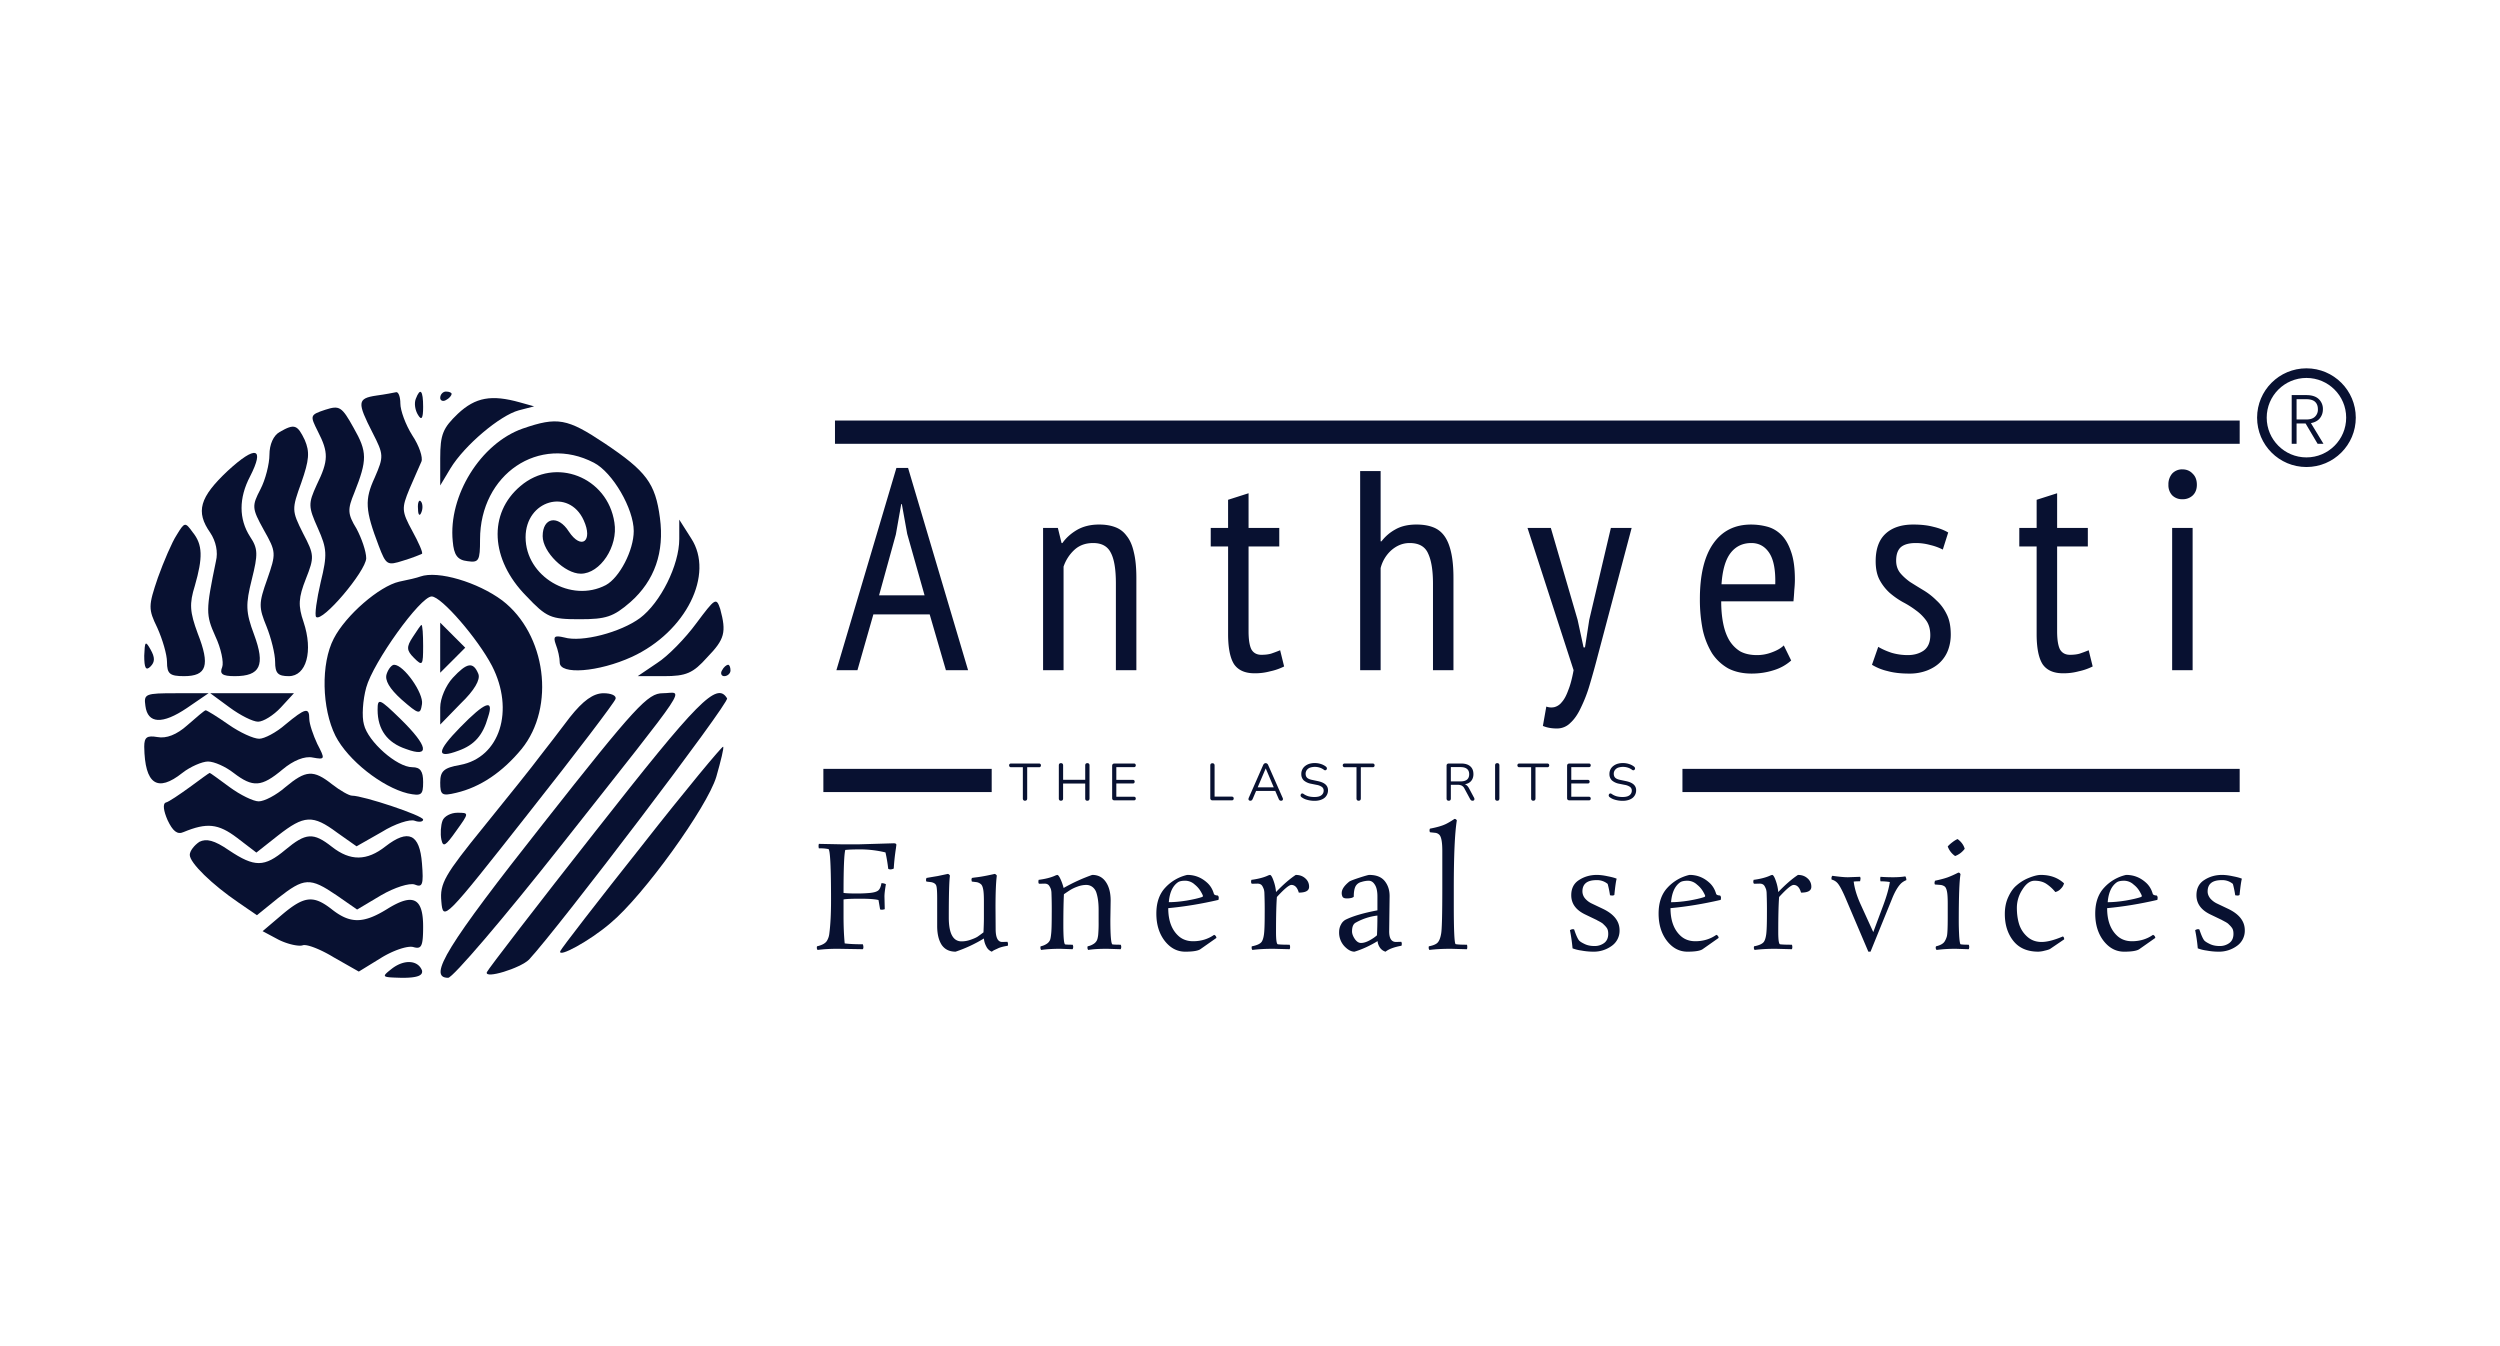 <svg xmlns="http://www.w3.org/2000/svg" width="130" height="70" viewBox="0 0 130 70" fill="none"><path d="M19.576 20.569c-1.006.148-1.006.355-.207 1.924.592 1.154.592 1.243.118 2.338-.533 1.154-.503 1.687.207 3.552.385 1.006.444 1.036 1.273.77.503-.149.918-.326.977-.356.059-.059-.178-.592-.503-1.184-.563-1.036-.563-1.184-.148-2.19.266-.592.532-1.243.621-1.42.089-.208-.118-.83-.474-1.362-.355-.562-.621-1.302-.621-1.658 0-.325-.089-.591-.207-.591-.148.03-.592.118-1.036.177m2.042.177c-.089.237-.03.592.119.83.177.295.266.206.266-.415 0-.859-.148-1.036-.385-.415m1.272-.059c0 .148.149.207.297.118.177-.089.296-.237.296-.326 0-.059-.119-.118-.296-.118-.148 0-.296.148-.296.326m.917.829c-.77.74-.917 1.065-.917 2.308v1.421l.532-.888c.74-1.213 2.575-2.752 3.552-3.019l.8-.207-.74-.207c-1.48-.415-2.31-.267-3.227.592" fill="#081131"></path><path d="M16.912 21.308c-.799.267-.799.296-.384 1.125.562 1.095.562 1.51-.06 2.782-.444.977-.444 1.125.06 2.25.473 1.065.503 1.36.147 2.811-.207.888-.325 1.717-.236 1.806.325.296 2.575-2.368 2.604-3.049 0-.355-.236-1.036-.503-1.539-.473-.77-.473-1.006-.118-1.865.68-1.716.68-2.13-.03-3.374-.621-1.124-.74-1.184-1.48-.947m10.271.977c-2.19.77-3.878 3.492-3.641 5.86.06.71.237.977.77 1.036.591.089.65-.03.65-1.125 0-3.403 3.079-5.475 5.92-3.995.977.503 2.072 2.397 2.072 3.552 0 1.006-.74 2.427-1.45 2.811-1.806.948-4.174-.444-4.174-2.486 0-1.924 2.25-2.575 3.02-.888.503 1.095-.119 1.569-.77.592-.562-.888-1.362-.74-1.362.237 0 .829 1.155 1.953 1.983 1.953 1.007 0 1.954-1.42 1.747-2.663-.355-2.368-3.079-3.434-4.884-1.895-1.687 1.421-1.569 3.818.296 5.713 1.066 1.124 1.273 1.213 2.782 1.213 1.362 0 1.747-.118 2.634-.888 1.273-1.124 1.776-2.604 1.54-4.38-.237-1.806-.71-2.427-2.872-3.877-1.953-1.303-2.456-1.392-4.261-.77" fill="#081131"></path><path d="M14.544 22.463c-.325.177-.533.65-.533 1.184 0 .473-.207 1.302-.473 1.805-.444.858-.444.977.178 2.102.65 1.154.65 1.213.177 2.575-.444 1.243-.444 1.45-.03 2.456.237.592.444 1.42.444 1.835 0 .592.149.74.71.74.918 0 1.274-1.302.77-2.812-.296-.858-.266-1.272.119-2.249.444-1.125.444-1.243-.148-2.368-.592-1.184-.592-1.243-.089-2.634.414-1.184.444-1.598.178-2.22-.385-.799-.533-.858-1.303-.414" fill="#081131"></path><path d="M11.851 24.475c-1.48 1.391-1.687 2.131-.918 3.227.296.443.415 1.006.296 1.48-.532 2.574-.532 2.782-.03 3.906.297.622.445 1.362.356 1.599-.148.355 0 .473.651.473 1.332 0 1.598-.562 1.007-2.16-.444-1.184-.444-1.57-.119-2.871.326-1.303.326-1.599-.089-2.22-.592-.918-.592-2.013 0-3.138.77-1.51.296-1.628-1.154-.296m9.886 1.983c0 .326.088.415.177.178.089-.207.06-.474-.03-.563-.088-.118-.177.06-.148.385" fill="#081131"></path><path d="M9.187 27.82c-.237.355-.68 1.391-.977 2.22-.503 1.48-.503 1.628-.03 2.604.267.592.504 1.391.504 1.776 0 .622.148.74.888.74 1.184 0 1.361-.562.71-2.22-.414-1.124-.444-1.539-.148-2.486.415-1.45.415-2.13-.118-2.782-.385-.533-.415-.533-.829.148m26.135.207c0 1.362-.977 3.315-2.043 4.114-1.006.74-3.019 1.273-3.936 1.007-.503-.119-.592-.06-.444.355.118.296.207.71.207.947 0 .651 2.013.503 3.759-.296 2.812-1.302 4.292-4.292 3.078-6.156l-.621-.977zM21.855 29.98c-.148.06-.651.178-1.095.266-1.036.237-2.782 1.747-3.404 2.96-.68 1.302-.621 3.64.089 5.061.651 1.273 2.427 2.664 3.759 2.99.71.148.799.089.799-.592 0-.563-.148-.77-.562-.77-.8 0-2.309-1.332-2.516-2.22-.119-.414-.06-1.272.118-1.923.355-1.303 2.812-4.736 3.404-4.736.503 0 2.397 2.19 3.137 3.61 1.184 2.31.415 4.766-1.657 5.15-.858.149-1.036.326-1.036.918 0 .652.089.71.829.533 1.272-.296 2.427-1.095 3.403-2.279 1.776-2.19 1.273-5.979-1.006-7.725-1.273-.947-3.344-1.569-4.262-1.243m14.355 2.428c-.563.77-1.48 1.716-2.043 2.071l-1.006.681h1.362c1.154 0 1.51-.148 2.249-.977.918-.947 1.006-1.302.68-2.515-.206-.622-.266-.563-1.242.74" fill="#081131"></path><path d="M21.47 33.119c-.355.532-.325.71.06 1.095.443.444.473.385.473-.622 0-.592-.03-1.095-.089-1.095-.03 0-.237.296-.444.622m1.42.561v1.302l.652-.65.65-.652-.65-.651-.651-.651zm-15.39.415c0 .651.089.8.326.563.236-.237.236-.474 0-.888-.267-.474-.296-.415-.326.325m12.609.946c-.119.326.147.77.769 1.332.918.8.977.8 1.066.237.088-.562-.948-2.042-1.45-2.042-.12 0-.297.207-.386.473m3.434.209c-.355.385-.651 1.065-.651 1.539v.888l1.065-1.095c.71-.681 1.036-1.243.918-1.54-.267-.65-.592-.591-1.332.208m14-.386c-.09.148-.03.296.118.296.178 0 .326-.148.326-.296 0-.177-.06-.296-.119-.296-.088 0-.236.119-.325.296M7.56 36.7c.118.946.887.976 2.16.117l1.124-.769H9.158c-1.598 0-1.687.03-1.598.651m4.38.089c.562.415 1.213.74 1.48.74s.799-.325 1.184-.74l.68-.74h-4.35zm17.699.503c-.533.71-1.243 1.628-1.569 2.042-.325.444-1.628 2.072-2.9 3.64-2.043 2.517-2.309 2.96-2.22 3.908.089 1.036.148.977 4.528-4.588 2.457-3.108 4.5-5.801 4.529-5.949.059-.178-.237-.296-.622-.296-.533 0-1.065.385-1.746 1.243m-1.391 5.535c-5.002 6.334-6.038 8.02-4.943 8.02.237 0 2.871-3.077 5.86-6.866 6.986-8.85 6.364-7.932 5.298-7.932-.77 0-1.39.651-6.215 6.778M31 43.18c-3.078 3.908-5.623 7.223-5.682 7.37-.148.385 1.746-.207 2.19-.65 1.54-1.658 10.448-13.379 10.3-13.586-.533-.888-1.51.118-6.808 6.867m-11.365-6.274c0 1.035.503 1.716 1.48 2.042 1.273.473 1.154-.148-.296-1.569-1.095-1.065-1.184-1.095-1.184-.474m4.292.918c-1.214 1.243-1.273 1.657-.09 1.213.83-.296 1.274-.799 1.54-1.746.326-.977-.148-.8-1.45.533" fill="#081131"></path><path d="M9.75 37.705c-.563.503-1.096.71-1.57.621-.532-.088-.68 0-.68.504.03 1.953.68 2.397 1.983 1.361.414-.326 1.036-.592 1.332-.592.325 0 .918.267 1.332.592 1.006.77 1.45.74 2.545-.178.563-.473 1.155-.71 1.569-.621.651.118.651.089.237-.71-.207-.444-.415-1.036-.415-1.303 0-.621-.207-.562-1.243.296-.473.415-1.095.74-1.361.74-.296 0-1.007-.325-1.599-.74-.591-.414-1.124-.74-1.184-.74s-.473.355-.947.77m23.649 6.245c-2.28 2.872-4.203 5.358-4.262 5.506-.148.385 1.539-.533 2.604-1.45 1.717-1.421 5.032-6.038 5.506-7.607.236-.829.414-1.54.355-1.569-.03-.059-1.954 2.25-4.203 5.12" fill="#081131"></path><path d="M9.868 40.931c-.533.385-1.095.77-1.243.8-.178.059-.118.443.089.917.266.562.503.77.828.621 1.214-.503 1.806-.444 2.783.296l1.006.77 1.125-.888c1.361-1.065 1.805-1.095 3.078-.148l1.006.71 1.302-.74c.71-.444 1.48-.68 1.717-.591.237.088.444.059.444-.06 0-.207-3.108-1.243-3.7-1.243-.148 0-.621-.266-1.036-.592-.976-.77-1.361-.74-2.427.148-.473.415-1.095.74-1.39.74-.267 0-.948-.325-1.51-.74-.562-.414-1.006-.74-1.036-.74s-.474.326-1.036.74m13.142 1.747c-.09.236-.12.68-.06.976.089.415.207.355.77-.444.68-.947.68-.947.059-.947-.326 0-.681.178-.77.415" fill="#081131"></path><path d="M10.37 43.774c-.265.177-.502.473-.502.68 0 .415 1.154 1.54 2.545 2.487l.947.65 1.095-.887c1.362-1.066 1.658-1.095 3.049-.148l1.065.74 1.244-.74c.71-.414 1.48-.651 1.746-.562.414.177.473 0 .384-1.096-.118-1.539-.71-1.805-1.894-.888-.976.77-1.835.77-2.782.03-.977-.77-1.361-.74-2.427.148-1.095.918-1.598.918-2.93.03-.77-.533-1.184-.622-1.54-.444" fill="#081131"></path><path d="m14.633 47.591-.977.83.829.443c.474.237 1.036.355 1.243.296.207-.089.947.207 1.628.622l1.302.74 1.155-.71c.621-.386 1.39-.652 1.687-.563.414.118.503-.03.503-1.066 0-1.51-.533-1.746-1.865-.917-1.243.77-1.924.77-2.87.03-.978-.77-1.451-.711-2.635.295m5.742 2.782c-.562.444-.533.444.533.474.799 0 1.095-.119 1.036-.385-.207-.533-.918-.592-1.569-.089M48.344 31.95h-2.929l-.828 2.899h-1.094l3.12-10.516h.607l3.12 10.516h-1.153zm-2.633-.991h2.367l-.903-3.195-.28-1.553h-.03l-.281 1.583zm12.315 3.89v-4.511q0-1.11-.266-1.598-.251-.502-.917-.502-.591 0-.976.355a2.1 2.1 0 0 0-.562.872v5.384H54.24v-7.395h.769l.192.784h.045q.28-.4.754-.68.488-.282 1.154-.282.473 0 .828.133.37.134.606.459.252.31.37.843.133.532.133 1.346v4.792zm4.932-7.395h.902v-1.465l1.065-.34v1.805h1.597v.961h-1.597v4.407q0 .651.148.947.162.28.518.281.295 0 .503-.06.22-.073.473-.177l.207.843a3 3 0 0 1-.725.252 3 3 0 0 1-.813.103q-.74 0-1.065-.473-.31-.488-.31-1.568v-4.555h-.903zm11.557 7.395v-4.496q0-1.035-.252-1.568-.236-.547-.961-.547-.517 0-.947.37a1.85 1.85 0 0 0-.562.931v5.31h-1.065V24.496h1.065v3.653h.045q.296-.386.725-.621.443-.252 1.094-.252.487 0 .843.133.37.134.606.459.237.326.355.872.12.533.119 1.332v4.777zm7.52-2.619.31 1.436h.074l.222-1.435 1.124-4.777h1.08l-1.76 6.64q-.207.799-.415 1.494a7.4 7.4 0 0 1-.458 1.198q-.237.517-.547.799a.97.97 0 0 1-.71.296q-.414 0-.725-.133l.178-1.006q.207.074.414.03a.7.7 0 0 0 .384-.252q.192-.207.34-.621.164-.399.281-1.05l-2.396-7.395h1.213zm11.106 2.116a2.4 2.4 0 0 1-.902.503q-.548.177-1.153.177-.696 0-1.213-.266a2.46 2.46 0 0 1-.843-.784 4 4 0 0 1-.488-1.227 8 8 0 0 1-.148-1.598q0-1.893.695-2.884t1.967-.99q.414 0 .814.103.414.103.739.414.326.31.518.872.207.562.207 1.465 0 .251-.03.547-.015.28-.044.591h-3.757q0 .638.104 1.154.103.517.325.888.222.354.562.562.356.192.873.192.399 0 .783-.148.4-.148.607-.355zm-.828-3.964q.03-1.11-.31-1.627t-.932-.517q-.681 0-1.08.517-.4.518-.473 1.627zm5.355 3.254q.297.178.696.31.414.12.843.119.487 0 .828-.237.34-.251.34-.799 0-.458-.207-.754a2.3 2.3 0 0 0-.533-.532 4.7 4.7 0 0 0-.68-.43 4.2 4.2 0 0 1-.695-.487 2.5 2.5 0 0 1-.518-.666q-.207-.385-.207-.976 0-.945.503-1.42.517-.488 1.45-.488.606 0 1.05.119.444.103.769.295l-.281.888a2.8 2.8 0 0 0-.651-.237 2.8 2.8 0 0 0-.754-.103q-.533 0-.784.221-.237.222-.237.696 0 .369.207.636.207.25.518.473.326.206.695.429.37.222.68.532.326.296.533.725.207.414.207 1.05 0 .414-.133.784a1.75 1.75 0 0 1-.414.65q-.267.267-.681.43a2.5 2.5 0 0 1-.946.162q-.651 0-1.124-.133a2.7 2.7 0 0 1-.799-.325zm7.335-6.182h.902v-1.465l1.065-.34v1.805h1.597v.961h-1.597v4.407q0 .651.148.947.163.28.517.281.296 0 .503-.06.222-.073.473-.177l.208.843a3 3 0 0 1-.725.252 3 3 0 0 1-.814.103q-.74 0-1.065-.473-.31-.488-.31-1.568v-4.555h-.902zm7.948 0h1.065v7.395h-1.065zm-.193-2.248a.85.85 0 0 1 .193-.577.7.7 0 0 1 .532-.222q.326 0 .533.222.22.207.221.577 0 .355-.221.562a.75.75 0 0 1-.533.192.72.72 0 0 1-.532-.207.77.77 0 0 1-.193-.547M45.992 46.62l.015.657a.6.6 0 0 1-.151.03l-.09-.015-.084-.49q-.27-.069-.943-.069-.664 0-.875.038v.875q0 .777.06 1.411.348.046.943.046.03.075.03.15 0 .069-.03.106l-1.305-.022q-.573 0-1.049.06a.2.2 0 0 1-.038-.128l.008-.06q.393-.091.513-.28a.9.9 0 0 0 .128-.377q.09-.687.09-1.72 0-2.626-.135-2.68a2.2 2.2 0 0 0-.498-.037.44.44 0 0 1 0-.234l1.147.023h.966l1.78-.053q.137 0 .137.083l-.023.18q-.084.544-.113 1.05a.4.4 0 0 1-.166.045.24.24 0 0 1-.121-.03 8 8 0 0 0-.143-.853 5.7 5.7 0 0 0-1.268-.158q-.574 0-.823.03-.09.347-.09 2.233.18.03.641.03a7 7 0 0 0 .747-.03q.287-.03.408-.12.128-.099.173-.385a.46.46 0 0 1 .234.053q-.075.43-.075.641m5.73-1.177q.068.015.113.09-.069.514-.068 1.69l.007 1.08q0 .68.34.679l.272-.008q.03.054.03.121l-.008.083q-.369.06-.528.144l-.196.09q-.038.023-.113.075a.54.54 0 0 1-.28-.264 1.05 1.05 0 0 1-.128-.422 7.2 7.2 0 0 1-1.471.686q-.483 0-.725-.354-.234-.363-.234-.981V46.71q0-.513-.045-.65-.045-.143-.264-.188l-.249-.03a.2.2 0 0 1-.023-.098l.023-.09q.13-.024.581-.099l.536-.113q.06.015.105.09-.06.416-.06 2.181 0 1.238.664 1.238.234 0 .468-.083.241-.083.362-.159.12-.082.31-.226.022-.498.022-.717v-.913q0-.46-.045-.641-.038-.182-.12-.242a.46.46 0 0 0-.212-.098l-.25-.03-.022-.098.023-.09q.075-.015.272-.038.203-.024.535-.091.332-.068.378-.083m2.598.507-.293.007a.15.15 0 0 1-.03-.098q0-.06.014-.106.514-.067.838-.211a.6.6 0 0 1 .128-.045q.069 0 .166.211.099.21.166.468a9 9 0 0 1 1.487-.68q.46 0 .71.37.248.363.248.966l-.015.996q0 1.26.113 1.283.114.015.423.015.03.052.03.114 0 .06-.03.12l-.694-.022q-.627 0-.996.06a.2.2 0 0 1-.038-.128l.008-.06a.9.9 0 0 0 .34-.144.46.46 0 0 0 .15-.181q.038-.09.06-.264a7 7 0 0 0 .023-.694v-.627q0-.528-.12-.89a.6.6 0 0 0-.122-.212.52.52 0 0 0-.4-.18q-.233 0-.467.09a2 2 0 0 0-.355.166q-.12.075-.34.226-.03.597-.03 1.6 0 .996.098 1.011.106.015.385.015.03.052.03.114 0 .06-.03.12l-.641-.022q-.574 0-.996.06a.2.2 0 0 1-.038-.128l.008-.06a.9.9 0 0 0 .34-.144.46.46 0 0 0 .15-.181q.037-.09.06-.325.03-.24.03-1.026a23 23 0 0 0-.014-1.094.8.8 0 0 0-.03-.204.7.7 0 0 0-.069-.143q-.075-.144-.256-.143m7.719 2.995q.618 0 1.093-.332.105.038.121.159l-.815.573q-.18.143-.807.143-.626 0-1.064-.558-.438-.566-.438-1.426t.476-1.358a2.23 2.23 0 0 1 1.131-.65q.574 0 1.012.386.264.226.37.588.022.09.21.098a.17.17 0 0 1 .046.114.5.5 0 0 1-.015.113q-1.329.31-2.611.43 0 .966.536 1.449.302.27.754.271m.475-2.301q.038-.023.038-.053 0-.038-.099-.211A1.3 1.3 0 0 0 62.13 46a.74.74 0 0 0-.49-.203q-.257 0-.378.075-.423.287-.483 1.041.408 0 .928-.083.521-.09.808-.188m2.872-.693-.294.007q-.038-.038-.038-.113l.015-.09q.513-.069.837-.212a.5.5 0 0 1 .129-.045q.083 0 .188.302.106.294.129.588.565-.588 1.026-.89.301 0 .498.18a.56.56 0 0 1 .196.438q0 .303-.536.302-.112-.4-.385-.4-.18 0-.754.627-.045.572-.045 1.826 0 .626.098.634.174.022.61.022a.3.3 0 0 1 .024.121.25.25 0 0 1-.023.113l-.845-.022q-.619 0-1.094.06a.2.2 0 0 1-.038-.128l.008-.06q.399-.076.513-.235.083-.12.12-.384.038-.273.038-1.057a23 23 0 0 0-.015-1.087.8.8 0 0 0-.03-.203 1 1 0 0 0-.068-.151q-.075-.144-.264-.143m6.873.641-.023 1.841q0 .55.355.551l.272-.008q.03.039.03.121l-.015.083q-.582.105-.83.31a.54.54 0 0 1-.287-.204.7.7 0 0 1-.128-.347q-.605.37-1.2.55-.257 0-.528-.286a1.04 1.04 0 0 1-.272-.732q0-.219.098-.393a.57.57 0 0 1 .234-.249q.559-.28 1.66-.49v-.717q0-.415-.136-.619-.127-.203-.317-.203-.18 0-.392.067a.46.46 0 0 0-.302.242q-.083.18-.083.513 0 .03-.106.068a1 1 0 0 1-.256.03q-.15 0-.211-.068a.4.4 0 0 1-.053-.219q0-.27.392-.588.09-.06.528-.204.445-.144.514-.143.543 0 .8.317.255.316.256.777m-1.954 1.841q0 .18.143.393.144.21.324.21.19 0 .43-.127.243-.13.4-.272.023-.446.023-1.026a3 3 0 0 0-1.117.362q-.203.098-.203.46m5.977.929-.83-.023q-.649 0-1.124.06a.2.2 0 0 1-.038-.128l.008-.06q.354-.069.467-.204.12-.136.174-.46.06-.325.06-2.37v-1.932q0-.687-.158-.837a.35.35 0 0 0-.211-.099l-.272-.03a.2.2 0 0 1-.023-.09q0-.06.023-.098.536-.099.83-.242.196-.097.445-.264.075 0 .121.075-.158.99-.158 3.54v.882q0 1.985.098 2.015.135.03.588.03a.44.44 0 0 1 0 .234m7.316-3.395a.86.86 0 0 0-.581-.197q-.732 0-.732.589a.58.58 0 0 0 .136.362q.142.166.347.264l.588.28q.86.414.86 1.109a.96.96 0 0 1-.407.815 1.58 1.58 0 0 1-.966.301 3.4 3.4 0 0 1-.619-.06 2 2 0 0 1-.452-.113 9 9 0 0 0-.136-.943.3.3 0 0 1 .136-.053q.06 0 .083.015.15.453.264.581.083.083.294.181.21.099.498.098a.82.82 0 0 0 .506-.158q.21-.159.21-.476 0-.21-.082-.316a1 1 0 0 0-.144-.159.5.5 0 0 0-.128-.106 1 1 0 0 0-.12-.068 1 1 0 0 0-.099-.052.2.2 0 0 0-.052-.03l-.566-.272q-.732-.348-.732-1.004 0-.535.407-.792.408-.264.92-.264.25 0 .56.068.316.06.475.128-.054.18-.121.845a.17.17 0 0 1-.106.03.5.5 0 0 1-.12-.015 5 5 0 0 0-.121-.588m4.557 2.98q.618 0 1.094-.332.105.038.12.159l-.814.573q-.181.143-.808.143-.626 0-1.064-.558-.437-.566-.437-1.426t.475-1.358a2.23 2.23 0 0 1 1.132-.65q.574 0 1.011.386.264.226.37.588.022.09.211.098a.17.17 0 0 1 .045.114.5.5 0 0 1-.015.113q-1.328.31-2.61.43 0 .966.535 1.449.302.27.755.271m.475-2.301q.038-.023.038-.053 0-.038-.098-.211a1.3 1.3 0 0 0-.325-.378.74.74 0 0 0-.49-.203q-.257 0-.378.075-.421.287-.483 1.041.408 0 .929-.083.52-.09.807-.188m2.872-.694-.294.007q-.038-.038-.038-.113l.015-.09q.513-.069.838-.212a.5.5 0 0 1 .128-.045q.083 0 .189.302.105.294.128.588.566-.588 1.026-.89.301 0 .498.18a.56.56 0 0 1 .196.438q0 .303-.535.302-.114-.4-.385-.4-.181 0-.755.627-.045.572-.045 1.826 0 .626.098.634.174.022.611.022a.3.3 0 0 1 .023.121.25.25 0 0 1-.023.113l-.845-.022q-.618 0-1.094.06a.2.2 0 0 1-.038-.128l.008-.06q.399-.076.513-.235.083-.12.12-.384.038-.273.038-1.057a23 23 0 0 0-.015-1.087.8.8 0 0 0-.03-.203 1 1 0 0 0-.068-.151q-.075-.144-.264-.143m4.587-.332.634-.023a.2.2 0 0 1 .022.113l-.022.12q-.234 0-.332.016.067.535.354 1.17l.664 1.456.521-1.396q.271-.731.34-1.208a3 3 0 0 0-.483-.037.4.4 0 0 1-.015-.121q0-.075.015-.113.301.023.656.023.363 0 .634-.046.053.083.053.196a.9.9 0 0 0-.272.166q-.256.256-.475.808l-1.117 2.746h-.113l-1.117-2.625q-.31-.747-.49-.944a.6.6 0 0 0-.302-.18.3.3 0 0 1-.008-.084q0-.06.045-.113.521.075.808.076m6.286 3.743-.679-.023q-.528 0-.996.06a.2.2 0 0 1-.045-.128l.015-.06q.324-.076.438-.235a1 1 0 0 0 .128-.286q.045-.174.045-.981v-.725q0-.468-.045-.649-.038-.18-.121-.241a.45.45 0 0 0-.219-.076l-.279-.022q-.023-.03-.023-.098l.023-.098q.393-.084.634-.166.25-.09.581-.257.083 0 .113.09-.09.515-.09 2.445 0 .347.022.77.03.416.076.423.113.022.422.022a.3.3 0 0 1 0 .234m-.709-4.845a1.02 1.02 0 0 1-.385-.498q.091-.105.242-.22.158-.12.271-.165.287.211.37.506a1.1 1.1 0 0 1-.498.377m4.455.982q.732 0 1.207.437a.56.56 0 0 1-.158.272.56.56 0 0 1-.294.181 2.1 2.1 0 0 0-.483-.437q-.242-.151-.596-.151-.348 0-.634.46a1.73 1.73 0 0 0-.287.943q0 .483.121.868.128.384.43.649.301.264.732.264.437 0 1.109-.287.068.038.068.151l-.732.498q-.075.045-.279.09a1.4 1.4 0 0 1-.332.053q-.853 0-1.298-.558t-.445-1.403q0-.498.181-.883.18-.393.422-.596.242-.212.528-.347.46-.204.74-.204m4.739 3.448q.619 0 1.094-.332.106.038.121.159l-.815.573q-.181.143-.807.143t-1.064-.558q-.438-.566-.438-1.426t.476-1.358a2.2 2.2 0 0 1 1.131-.65q.574 0 1.012.386.264.226.369.588.023.09.212.098.045.052.045.114a.5.5 0 0 1-.015.113q-1.329.31-2.611.43 0 .966.536 1.449.301.27.754.271m.476-2.301q.037-.023.037-.053 0-.038-.098-.211a1.2 1.2 0 0 0-.324-.378.74.74 0 0 0-.491-.203q-.256 0-.377.075-.423.287-.483 1.041.408 0 .928-.083.52-.09.808-.188m4.773-.679a.85.85 0 0 0-.581-.197q-.732 0-.732.589 0 .188.136.362.144.166.347.264l.589.28q.86.414.86 1.109a.96.96 0 0 1-.407.815 1.58 1.58 0 0 1-.966.301q-.295 0-.619-.06a2 2 0 0 1-.453-.113 8 8 0 0 0-.136-.943.3.3 0 0 1 .136-.053q.06 0 .083.015.151.453.264.581.084.083.295.181.21.099.498.098a.82.82 0 0 0 .505-.158q.211-.159.211-.476 0-.21-.083-.316a1 1 0 0 0-.143-.159.5.5 0 0 0-.128-.106 1 1 0 0 0-.121-.068 1 1 0 0 0-.098-.052.2.2 0 0 0-.053-.03l-.566-.272q-.732-.348-.732-1.004 0-.535.408-.792.407-.264.92-.264.249 0 .559.068.316.06.475.128-.052.18-.121.845a.16.16 0 0 1-.105.03.5.5 0 0 1-.121-.015 5 5 0 0 0-.121-.588M53.3 41.637a.1.1 0 0 1-.082-.03.12.12 0 0 1-.03-.087v-1.624h-.61a.1.1 0 0 1-.077-.027.1.1 0 0 1-.027-.07q0-.047.027-.071a.1.1 0 0 1 .076-.025h1.448a.1.1 0 0 1 .076.025q.027.024.027.07a.1.1 0 0 1-.027.074.1.1 0 0 1-.076.024h-.611v1.624q0 .055-.03.087-.027.03-.084.03m1.87 0a.11.11 0 0 1-.084-.03.13.13 0 0 1-.027-.087v-1.719q0-.057.027-.087.03-.03.084-.03t.082.03q.03.03.03.087v.75h1.149v-.75q0-.057.027-.087.03-.03.084-.03t.082.03q.03.03.03.087v1.72q0 .054-.03.087-.028.03-.082.03a.11.11 0 0 1-.084-.03.13.13 0 0 1-.027-.087v-.777h-1.15v.776q0 .055-.027.087-.027.03-.084.03m2.784-.019q-.06 0-.092-.03a.13.13 0 0 1-.03-.092v-1.67q0-.06.03-.09.032-.033.092-.033h1.01q.047 0 .071.025a.1.1 0 0 1 .025.067q0 .047-.025.071-.025.025-.07.025h-.916v.662h.858q.047 0 .071.025.024.021.024.068 0 .045-.024.07t-.07.025h-.859v.69h.916q.045 0 .07.024a.1.1 0 0 1 .025.068q0 .047-.025.07-.025.025-.07.025zm5.096 0q-.055 0-.085-.03a.12.12 0 0 1-.03-.087v-1.695q0-.057.027-.087.03-.03.084-.03t.082.03q.03.03.03.087v1.617h.89q.05 0 .077.027.027.024.027.07a.1.1 0 0 1-.027.074.1.1 0 0 1-.076.024zm1.97.019a.12.12 0 0 1-.07-.019.1.1 0 0 1-.03-.054.2.2 0 0 1 .016-.079l.747-1.7a.2.2 0 0 1 .057-.076.13.13 0 0 1 .076-.025.12.12 0 0 1 .073.025.15.15 0 0 1 .057.076l.75 1.7q.022.044.016.079a.07.07 0 0 1-.027.054.1.1 0 0 1-.068.02.12.12 0 0 1-.079-.025.2.2 0 0 1-.048-.076l-.201-.465.108.057H65.23l.112-.057-.199.465a.2.2 0 0 1-.051.076.1.1 0 0 1-.071.024m.793-1.673-.437 1.03-.065-.052h1.005l-.06.051-.437-1.03zm2.536 1.679a1.4 1.4 0 0 1-.479-.084.8.8 0 0 1-.187-.104.14.14 0 0 1-.046-.054.13.13 0 0 1-.006-.062.13.13 0 0 1 .027-.055.08.08 0 0 1 .052-.024.1.1 0 0 1 .065.019q.123.087.261.127.138.038.313.038.245 0 .36-.09a.29.29 0 0 0 .12-.241.23.23 0 0 0-.087-.19.66.66 0 0 0-.285-.111l-.282-.057a.8.8 0 0 1-.383-.177.45.45 0 0 1-.125-.332.51.51 0 0 1 .195-.41.7.7 0 0 1 .22-.117 1 1 0 0 1 .283-.04q.171 0 .318.049.15.046.269.14.03.025.04.058.011.03.003.06a.1.1 0 0 1-.03.046.08.08 0 0 1-.051.022.1.1 0 0 1-.068-.022.7.7 0 0 0-.226-.117.83.83 0 0 0-.508.005.37.37 0 0 0-.163.128.32.32 0 0 0-.057.19q0 .13.079.207.081.076.263.111l.283.06q.275.057.405.174a.39.39 0 0 1 .133.312.5.5 0 0 1-.19.394.7.7 0 0 1-.223.109 1 1 0 0 1-.293.038m2.3-.006a.1.1 0 0 1-.082-.03.12.12 0 0 1-.03-.087v-1.624h-.611a.1.1 0 0 1-.076-.027.1.1 0 0 1-.028-.07q0-.047.028-.071a.1.1 0 0 1 .076-.025h1.448a.1.1 0 0 1 .076.025q.027.024.027.07a.1.1 0 0 1-.027.074.1.1 0 0 1-.076.024h-.612v1.624q0 .055-.03.087-.027.03-.084.03m4.684 0a.11.11 0 0 1-.084-.03.13.13 0 0 1-.027-.087v-1.703q0-.057.03-.084.03-.03.084-.03h.644q.306 0 .472.144t.166.41q0 .169-.076.294a.47.47 0 0 1-.217.187.9.9 0 0 1-.345.063l.027-.036h.054q.105 0 .185.055.078.054.144.173l.26.487q.022.037.02.076a.08.08 0 0 1-.025.06q-.025.021-.07.021a.13.13 0 0 1-.076-.021.2.2 0 0 1-.052-.063l-.296-.549a.34.34 0 0 0-.144-.154.5.5 0 0 0-.215-.041h-.348v.712a.13.13 0 0 1-.027.087q-.027.03-.084.03m.111-1.005h.503q.222 0 .337-.092.114-.095.114-.283 0-.181-.114-.274-.114-.095-.337-.095h-.503zm2.413 1.004a.11.11 0 0 1-.085-.03.13.13 0 0 1-.027-.087v-1.719q0-.057.027-.087.03-.03.085-.03.054 0 .081.03.03.03.03.087v1.72q0 .054-.027.087-.027.03-.084.03m1.873-.001a.1.1 0 0 1-.081-.03.12.12 0 0 1-.03-.087v-1.624h-.611a.1.1 0 0 1-.076-.027.1.1 0 0 1-.027-.07q0-.047.027-.071a.1.1 0 0 1 .076-.025h1.448a.1.1 0 0 1 .076.025q.027.024.027.07a.1.1 0 0 1-.027.074.1.1 0 0 1-.076.024h-.611v1.624q0 .055-.03.087-.027.03-.084.03m1.881-.019q-.06 0-.093-.03a.13.13 0 0 1-.03-.092v-1.67q0-.06.03-.09.033-.033.093-.033h1.01q.047 0 .071.025a.1.1 0 0 1 .025.067q0 .047-.025.071-.025.025-.07.025h-.916v.662h.858q.047 0 .071.025.025.021.025.068 0 .045-.025.07t-.07.025h-.859v.69h.916q.046 0 .07.024a.1.1 0 0 1 .025.068q0 .047-.025.07-.025.025-.07.025zm2.761.025a1.4 1.4 0 0 1-.479-.084.8.8 0 0 1-.187-.104.14.14 0 0 1-.046-.054.13.13 0 0 1-.006-.062.13.13 0 0 1 .028-.055.08.08 0 0 1 .051-.024.1.1 0 0 1 .065.019q.123.087.261.127.14.038.313.038.245 0 .36-.09a.29.29 0 0 0 .12-.241.23.23 0 0 0-.087-.19.66.66 0 0 0-.285-.111l-.282-.057a.8.8 0 0 1-.383-.177.45.45 0 0 1-.125-.332.51.51 0 0 1 .195-.41.7.7 0 0 1 .22-.117 1 1 0 0 1 .283-.04q.171 0 .318.049.15.046.269.14.03.025.04.058.011.03.003.06a.1.1 0 0 1-.03.046.08.08 0 0 1-.051.022.1.1 0 0 1-.068-.022.7.7 0 0 0-.226-.117.83.83 0 0 0-.508.005.37.37 0 0 0-.163.128.32.32 0 0 0-.057.19q0 .13.079.207.081.076.263.111l.283.06q.275.057.405.174a.39.39 0 0 1 .133.312.5.5 0 0 1-.19.394.7.7 0 0 1-.223.109 1 1 0 0 1-.293.038M42.815 39.98h8.753v1.207h-8.753zm44.672 0h28.976v1.207H87.487zM43.419 21.869h73.045v1.207H43.419z" fill="#081131"></path><circle cx="119.935" cy="21.719" r="2.316" stroke="#081131" stroke-width=".5"></circle><path d="m120.515 23.077-.626-1.058h-.467v1.058h-.254v-2.532h.761q.423 0 .641.203a.7.7 0 0 1 .221.532q0 .275-.16.471-.156.192-.463.25l.652 1.076zm-1.093-1.264h.51q.297 0 .446-.145a.5.5 0 0 0 .152-.388q0-.249-.145-.384-.145-.137-.456-.137h-.507z" fill="#081131"></path></svg>